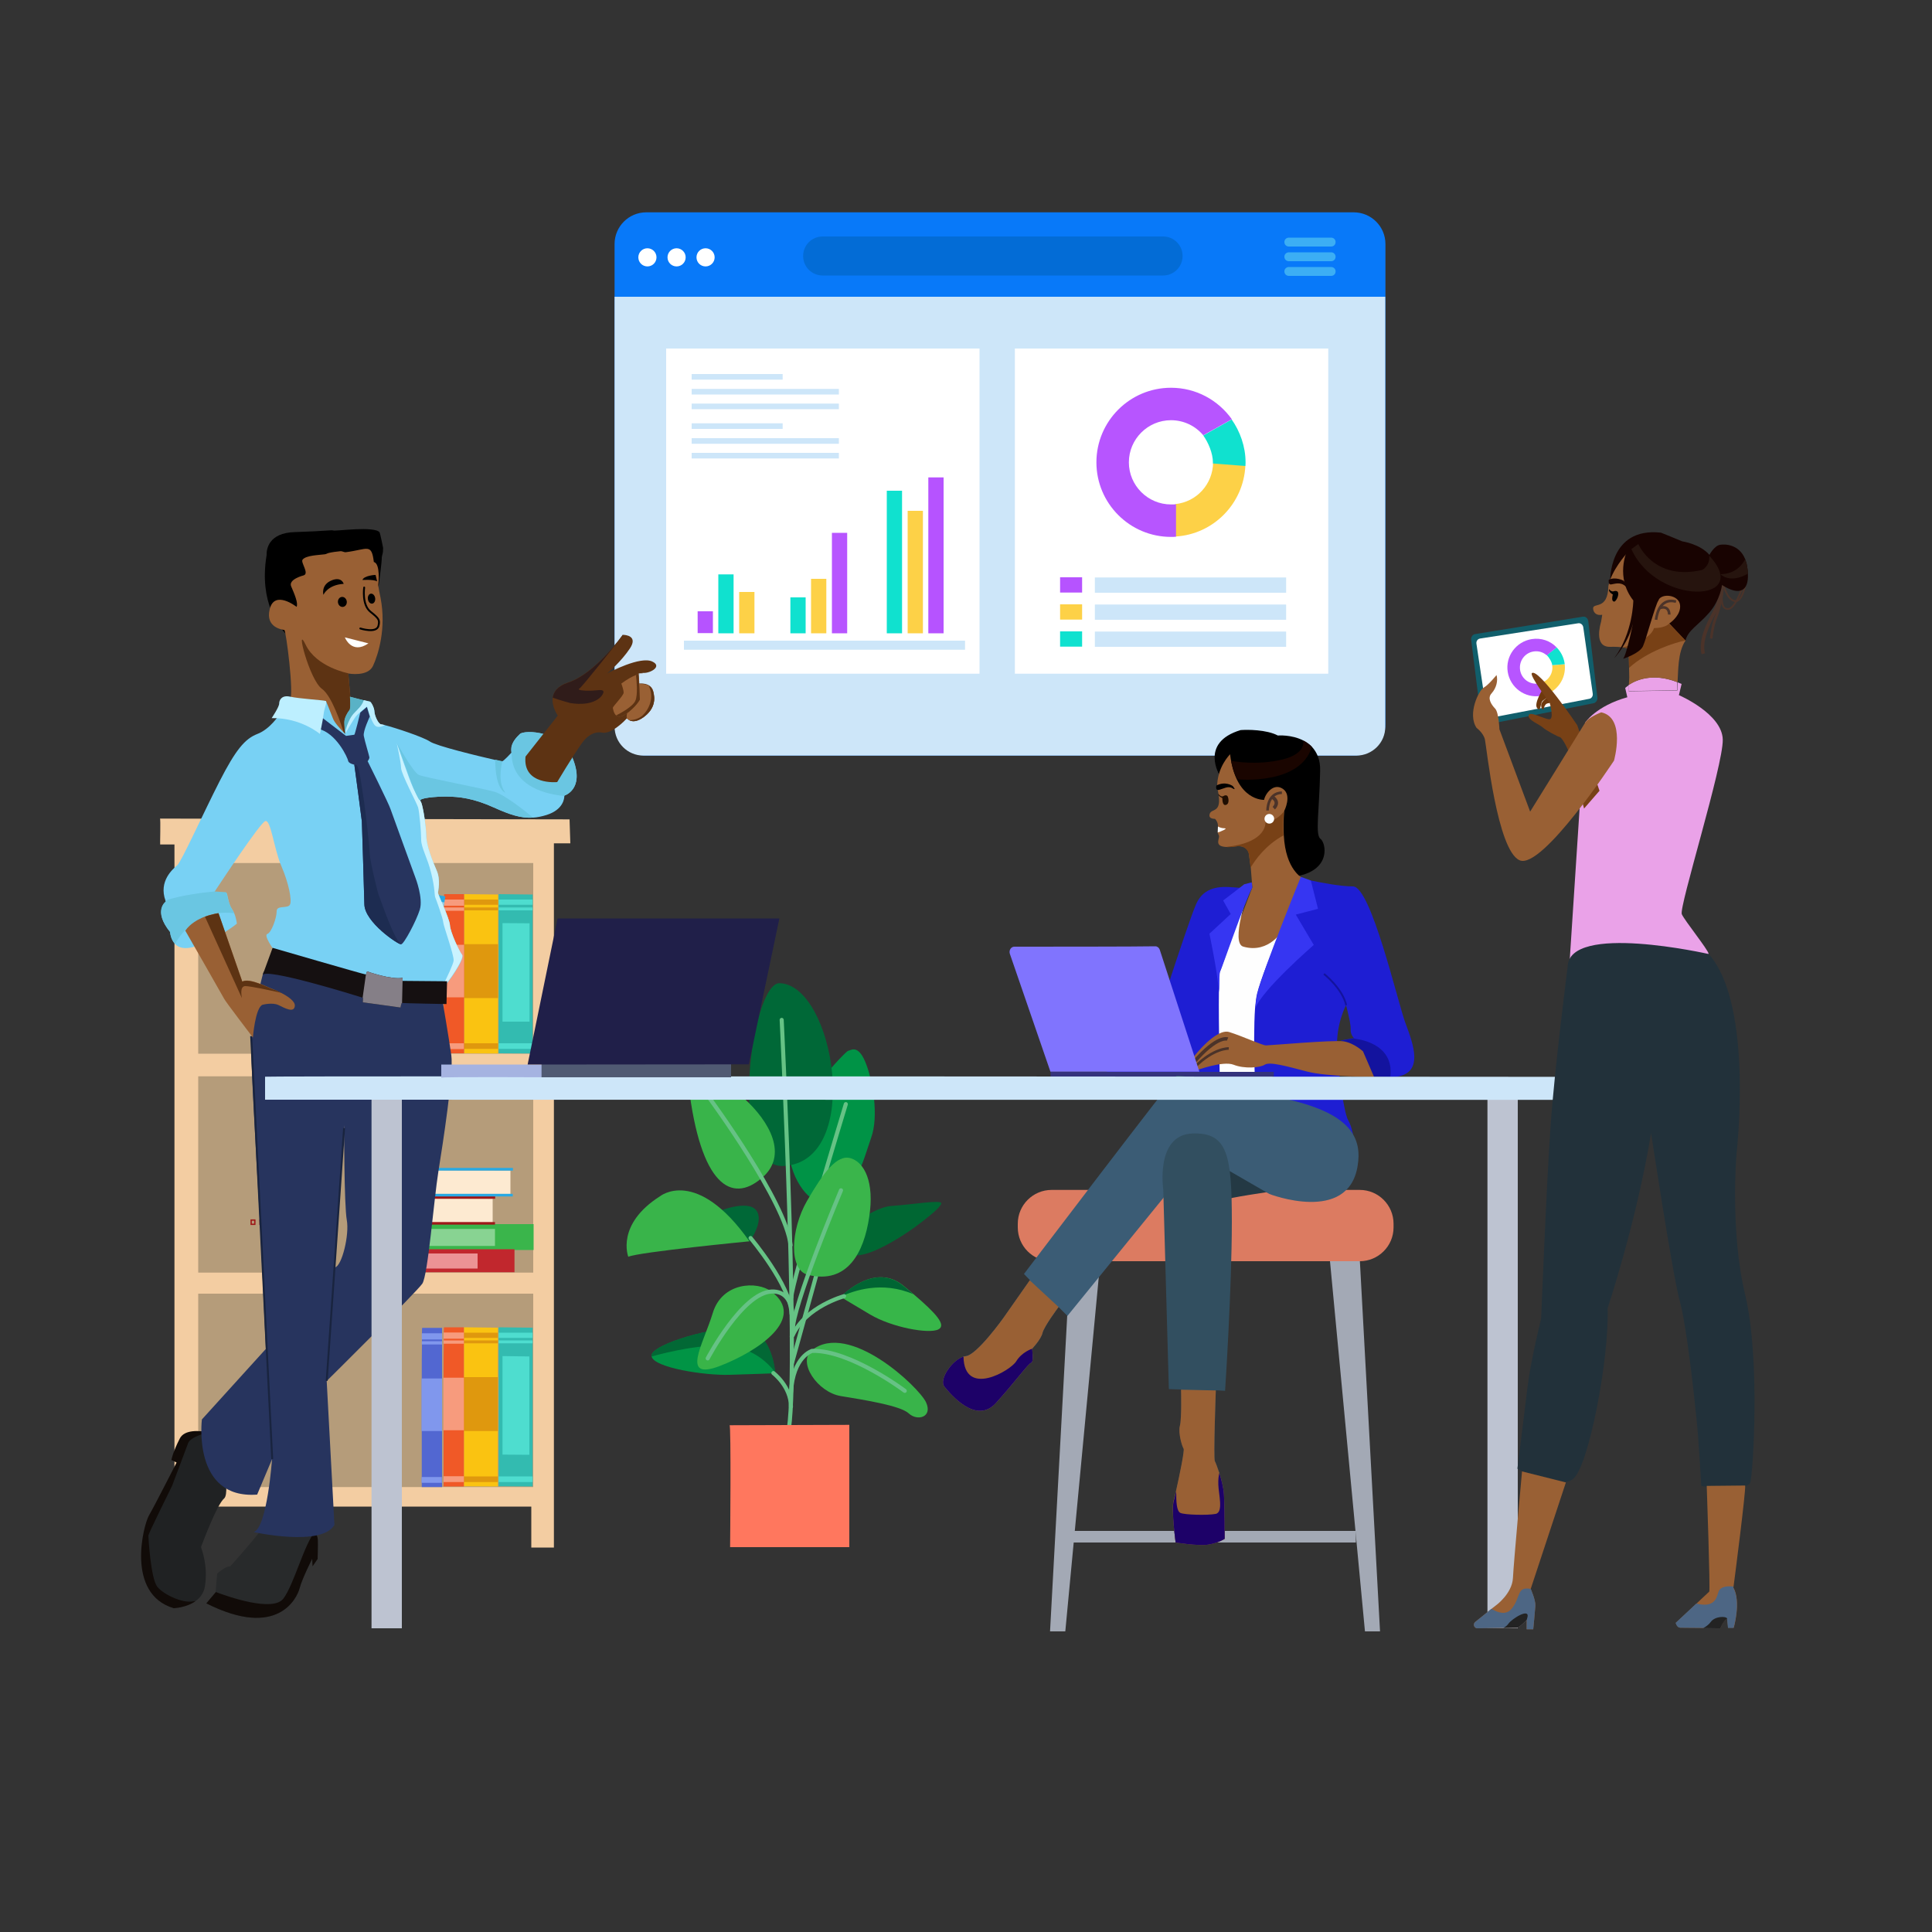 <?xml version="1.0" encoding="utf-8"?>
<!-- Generator: Adobe Illustrator 26.5.0, SVG Export Plug-In . SVG Version: 6.00 Build 0)  -->
<svg version="1.1" id="Layer_52" xmlns="http://www.w3.org/2000/svg" xmlns:xlink="http://www.w3.org/1999/xlink" x="0px" y="0px"
	 viewBox="0 0 1000 1000" style="enable-background:new 0 0 1000 1000;" xml:space="preserve">
<rect x="0" y="0" width="1000" height="1000" fill="#333333" stroke="none"/>
<style type="text/css">
	.st0{fill:#019445;}
	.st1{fill:#026835;}
	.st2{fill:#006733;}
	.st3{fill:#009346;}
	.st4{fill:none;stroke:#66C285;stroke-width:2.114;stroke-linecap:round;stroke-miterlimit:10;}
	.st5{fill:#006837;}
	.st6{fill:#39B44A;}
	.st7{fill:#3AB54B;}
	.st8{fill:#37B649;}
	.st9{fill:#006533;}
	.st10{fill:#39B448;}
	.st11{fill:#FF775E;}
	.st12{fill:#F3CDA2;}
	.st13{fill:#B59C7A;}
	.st14{fill:#33BBB0;}
	.st15{fill:#4EDDCF;}
	.st16{fill:#FAC311;}
	.st17{fill:#DF980E;}
	.st18{fill:#F05927;}
	.st19{fill:#F79B7D;}
	.st20{fill:#88D392;}
	.st21{fill:#C1272D;}
	.st22{fill:none;stroke:#9E1818;stroke-width:0.69;stroke-miterlimit:10;}
	.st23{fill:#EC9395;}
	.st24{fill:#FDEAD1;}
	.st25{fill:none;stroke:#9E1818;stroke-width:1.335;stroke-miterlimit:10;}
	.st26{fill:#29A9E3;}
	.st27{fill:#9BCDE1;}
	.st28{fill:none;stroke:#29A9E3;stroke-width:1.38;stroke-miterlimit:10;}
	.st29{fill:#5267D1;}
	.st30{fill:#8097ED;}
	.st31{fill:#0879F9;}
	.st32{fill:#CDE6F9;}
	.st33{fill:#FFFFFF;}
	.st34{fill:#B653FF;}
	.st35{fill:#FDD147;}
	.st36{fill:#10E1CF;}
	.st37{fill:#036CD6;}
	.st38{fill:#3CAEF4;}
	.st39{fill:#B755FF;}
	.st40{fill:#996034;}
	.st41{fill:#FEFEFE;}
	.st42{fill:#1E1ED3;}
	.st43{fill:#13139E;}
	.st44{fill:#3636F2;}
	.st45{fill:none;stroke:#13139E;stroke-width:0.954;stroke-miterlimit:10;}
	.st46{fill:none;stroke:#4B3329;stroke-width:1.803;stroke-miterlimit:10;}
	.st47{fill:none;stroke:#4B3329;stroke-width:1.352;stroke-miterlimit:10;}
	.st48{fill:#35337C;}
	.st49{fill:#8074FE;}
	.st50{fill:#A3A9B5;}
	.st51{fill:#DC7B61;}
	.st52{fill:#243944;}
	.st53{fill:#3B5C75;}
	.st54{fill:#1D0168;}
	.st55{fill:#324F60;}
	.st56{fill:#1A0500;}
	.st57{fill:#784116;}
	.st58{fill:#1F0D00;}
	.st59{fill:#110B08;}
	.st60{fill:#202223;}
	.st61{fill:#282A2B;}
	.st62{fill:none;stroke:#000000;stroke-width:0.968;stroke-linecap:round;stroke-miterlimit:10;}
	.st63{fill:#5D3313;}
	.st64{fill:#27345E;}
	.st65{fill:none;stroke:#19243F;stroke-miterlimit:10;}
	.st66{fill:#78D1F4;}
	.st67{fill:#59B2C6;}
	.st68{fill:#6AC6E2;}
	.st69{fill:#CAF3FF;}
	.st70{fill:#BDEFFF;}
	.st71{fill:#301C1A;}
	.st72{fill:#151011;}
	.st73{fill:#857F87;}
	.st74{fill:#1D2C51;}
	.st75{fill:#BDC3D1;}
	.st76{fill:#A5B3E1;}
	.st77{fill:#505A73;}
	.st78{fill:#201F49;}
	.st79{fill:#115E6B;}
	.st80{fill:#EAA2E8;}
	.st81{fill:#22313A;}
	.st82{fill:#4D6684;}
	.st83{fill:#232323;}
	.st84{fill:none;stroke:#4B3329;stroke-width:0.901;stroke-miterlimit:10;}
	.st85{fill:#180301;}
	.st86{fill:#26140E;}
	.st87{fill:#6F390D;}
</style>
<g>
	<g>
		<path class="st0" d="M401.3,710.8c0,0-9.9,0.4-23.6,0.8c-13.2,0.4-39-3.7-40.4-9.4c0-0.2-0.1-0.4-0.1-0.5
			c0.3-6,33.1-15.5,47.8-14.2c13.6,1.2,15.9,20.2,16.1,23C401.3,710.7,401.3,710.8,401.3,710.8z"/>
		<path class="st1" d="M401.3,710.4c-3.4-4.5-10.8-12.1-23.2-13.6c-13.5-1.6-32.5,3-40.8,5.3c0-0.2-0.1-0.4-0.1-0.5
			c0.3-6,33.1-15.5,47.8-14.2C398.8,688.7,401.1,707.6,401.3,710.4z"/>
		<path class="st2" d="M436.7,638.1c0,0,14.1-13.2,24.7-13.9s26.2-3.4,25.8-1.3s-7,7.3-13.4,12.1
			C467.4,639.6,432.3,663.9,436.7,638.1z"/>
		<path class="st3" d="M423.8,621.9c-6.6-0.8-17.7-16-15.1-33.2s29.2-44.8,30.3-44.8c1.1,0,4.9-3.8,8.9,5.8s7,28.3,3,39.2
			C447,599.8,441.7,624,423.8,621.9z"/>
		<line class="st4" x1="423.3" y1="657.2" x2="410" y2="705.3"/>
		<path class="st4" d="M437.8,571.5c0,0-28.2,92.7-28.2,100"/>
		<path class="st5" d="M371.6,627.1c0,0,15.1-6.3,19.7-0.8s-3.3,16.3-3.3,16.3l-18.1-6.2L371.6,627.1z"/>
		<path class="st5" d="M405.8,603.5c-30,1.9-16.9-95-2.3-94.6C431.8,509.6,447,600.9,405.8,603.5z"/>
		<path class="st6" d="M394.1,609.9c-15.3,13-31.5,4-37.7-48.2C353.7,538.7,422.7,586.4,394.1,609.9"/>
		<path class="st7" d="M418.3,659.9c-10.2-2.4-9.1-23.6-0.6-38.3s15.5-24.2,22.6-22.1s12.4,12.3,9.6,30.4
			C447.2,648.2,438.7,664.8,418.3,659.9z"/>
		<path class="st8" d="M485.7,688.1c-5,2.5-24.2-1.1-35.3-7.7c-11.2-6.6-15.2-9.1-15.2-9.1s0.1-0.1,0.2-0.2
			c1.9-1.9,17.8-17.4,32.2-5.6c1.9,1.5,3.6,3,5.3,4.4C484.5,679.8,490,685.9,485.7,688.1z"/>
		<path class="st9" d="M472.8,669.9c-16.2-7-30.9-1.9-37.5,1.2c1.9-1.9,17.8-17.4,32.2-5.6C469.4,667,471.1,668.5,472.8,669.9z"/>
		<path class="st6" d="M325.2,650.5c0,0-6.6-16.7,16.4-31.3c0,0,18.9-15.5,46.3,23.3C388,642.5,330.9,648,325.2,650.5z"/>
		<path class="st10" d="M399.3,668.5c-7.4-5.6-25.6-4.9-30.4,11.2c-4.9,16.1-16.9,35.1,3.5,27.4
			C392.7,699.3,417.6,682.3,399.3,668.5z"/>
		<path class="st6" d="M420.2,698.9c-7.6,6.1,2.9,21.7,15,23.7s30.8,4.9,35.2,9c4.4,4.1,12.5,2,8.9-5.8
			C475.6,717.9,439.4,683.6,420.2,698.9z"/>
		<path class="st4" d="M366.3,703.1c0,0,17.9-33.9,33-34.6c15.1-0.7,10.5,23.3,10.5,23.3"/>
		<path class="st4" d="M404.6,527.9c0,0,9.9,200.7,2.6,216.3"/>
		<path class="st4" d="M367.3,568.5c0,0,39.5,53.7,41.9,76"/>
		<path class="st4" d="M388.5,640.8c0,0,20.7,24.5,21.2,39.2"/>
		<path class="st4" d="M435.3,616.1c0,0-25.5,60.5-25,72.9"/>
		<path class="st4" d="M436.9,670.9c0,0-19.9,5.4-26.6,20.2"/>
		<path class="st4" d="M400.3,710.7c0,0,9.1,6.9,9.1,17.4"/>
		<path class="st4" d="M468.3,719.9c0,0-28.2-21.2-47.9-20.7c0,0-9.9,2.7-11,21.5"/>
		<path class="st11" d="M377.6,737.7l62-0.2v63.3h-61.7C377.9,800.7,378.5,736.7,377.6,737.7z"/>
	</g>
	<g>
		<path class="st12" d="M82.8,423.7l212,0.4l0.4,12.4h-8.5V801H275v-21.2H102.3v20.9h-12V437.1h-7.4
			C82.8,437.1,83.2,423.7,82.8,423.7z"/>
		<rect x="102.6" y="446.7" class="st13" width="173.4" height="98.7"/>
		<rect x="102.6" y="557.1" class="st13" width="173.4" height="101.6"/>
		<rect x="102.6" y="669.6" class="st13" width="173.4" height="100.1"/>
		<polygon class="st14" points="275.7,463 275.7,545.3 258.1,545.2 258.1,462.8 		"/>
		<rect x="258.1" y="465.6" class="st15" width="17.6" height="2.7"/>
		<rect x="258.1" y="469.7" class="st15" width="17.6" height="1.5"/>
		<rect x="258.1" y="540" class="st15" width="17.6" height="2.9"/>
		<polygon class="st15" points="274.1,477.9 274.1,528.8 260.1,528.8 260.1,477.8 		"/>
		<polygon class="st16" points="257.8,463 257.8,545.3 240.2,545.2 240.2,462.8 		"/>
		<rect x="240.2" y="465.6" class="st17" width="17.6" height="2.7"/>
		<rect x="240.2" y="469.7" class="st17" width="17.6" height="1.5"/>
		<rect x="240.2" y="488.7" class="st17" width="17.6" height="27.9"/>
		<rect x="240.2" y="540" class="st17" width="17.6" height="2.9"/>
		<path class="st18" d="M240.2,462.8v82.4h-10.5c0,0,0-0.8,0-2.2v-3c0-5.3,0-14.1,0-23.8c0-8.9,0-18.5,0-27.2c0-6.8,0-13,0.1-17.6
			c0-0.6,0-1.2,0-1.7c0-0.3,0-0.6,0-0.9c0-1.2,0-2.3,0-3.2c0-1.8,0.1-2.8,0.1-2.8H240.2z"/>
		<path class="st19" d="M240.2,465.6v3.2h-10.5c0-1.2,0-2.3,0-3.2H240.2z"/>
		<path class="st19" d="M240.2,469.7v1.7h-10.5c0-0.6,0-1.2,0-1.7H240.2z"/>
		<path class="st19" d="M240.2,489v27.2h-10.6c0-8.9,0-18.5,0-27.2H240.2z"/>
		<rect x="229.6" y="540" class="st19" width="10.5" height="3"/>
		<rect x="198.9" y="633.6" class="st7" width="77.3" height="13.4"/>
		<rect x="211" y="633.6" class="st20" width="1.9" height="13.4"/>
		<rect x="215.6" y="633.6" class="st20" width="1.9" height="13.4"/>
		<rect x="221" y="636.1" class="st20" width="35.2" height="8.8"/>
		<rect x="192.3" y="646.6" class="st21" width="74" height="11.9"/>
		<rect x="130" y="631.5" class="st22" width="1.9" height="2.2"/>
		<rect x="203.9" y="646.6" class="st23" width="1.9" height="11.9"/>
		<rect x="134.6" y="631.6" class="st22" width="1.9" height="2.1"/>
		<rect x="208.4" y="646.6" class="st23" width="1.9" height="11.9"/>
		<rect x="213.5" y="648.8" class="st23" width="33.7" height="7.8"/>
		<path class="st24" d="M255,620.5v12.4h-57.9c-3.3,0-5.9-2.8-5.9-6.3l0,0c0-3.5,2.6-6.3,5.9-6.3C213,620.4,255.4,620.5,255,620.5z"
			/>
		<path class="st25" d="M256.3,619.8h-59c-3.5,0-6.3,3-6.3,6.7l0,0c0,3.7,2.8,6.7,6.3,6.7h58.9"/>
		<path class="st24" d="M264.2,605.9v12.4h-61.8c-3.5,0-6.3-2.8-6.3-6.3l0,0c0-3.5,2.8-6.3,6.3-6.3
			C219.4,605.8,264.6,605.9,264.2,605.9z"/>
		<path class="st26" d="M230.5,464l-0.5,3.1l-0.5,2.8l-3.4,19.4l-4.8,27.5l-4.1,23.3l-0.5,2.8l-0.4,2.3h-5.5l-9.4-1.8l0.5-3l0.5-2.9
			l3.8-23l4.7-27.8l3.3-19.7l0.5-2.9l0.5-3.2C215.2,460.8,230.5,464,230.5,464z"/>
		<polygon class="st27" points="230,467.1 229.5,469.9 214.1,467 214.6,464.1 		"/>
		<polygon class="st27" points="226.1,489.2 221.2,516.7 221.2,516.8 206.2,514.5 210.8,486.7 		"/>
		<polygon class="st27" points="217.1,540.1 216.6,542.9 201.8,540.4 202.3,537.4 		"/>
		<path class="st28" d="M265.5,605.2h-63c-3.7,0-6.7,3-6.7,6.7l0,0c0,3.7,3,6.7,6.7,6.7h62.9"/>
		<polygon class="st14" points="275.7,687.2 275.7,769.4 258.1,769.3 258.1,687 		"/>
		<rect x="258.1" y="689.8" class="st15" width="17.6" height="2.7"/>
		<rect x="258.1" y="693.8" class="st15" width="17.6" height="1.5"/>
		<rect x="258.1" y="764.2" class="st15" width="17.6" height="2.9"/>
		<polygon class="st15" points="274,702.1 274,753 260.1,752.9 260.1,701.9 		"/>
		<polygon class="st16" points="257.7,687.2 257.7,769.4 240.1,769.3 240.1,687 		"/>
		<rect x="240.1" y="689.8" class="st17" width="17.6" height="2.7"/>
		<rect x="240.1" y="693.8" class="st17" width="17.6" height="1.5"/>
		<rect x="240.1" y="712.8" class="st17" width="17.6" height="27.9"/>
		<rect x="240.1" y="764.2" class="st17" width="17.6" height="2.9"/>
		<path class="st18" d="M240.1,687v82.4h-10.5c0,0,0-0.8,0-2.2v-3c0-5.3,0-14.1,0-23.8c0-8.9,0-18.5,0-27.2c0-6.8,0-13,0.1-17.6
			c0-0.6,0-1.2,0-1.7c0-0.3,0-0.6,0-0.9c0-1.2,0-2.3,0-3.2c0-1.8,0.1-2.8,0.1-2.8H240.1z"/>
		<path class="st19" d="M240.1,689.7v3.2h-10.5c0-1.2,0-2.3,0-3.2H240.1z"/>
		<path class="st19" d="M240.1,693.8v1.7h-10.5c0-0.6,0-1.2,0-1.7H240.1z"/>
		<path class="st19" d="M240.1,713.1v27.2h-10.6c0-8.9,0-18.5,0-27.2H240.1z"/>
		<rect x="229.6" y="764.1" class="st19" width="10.5" height="3"/>
		<path class="st29" d="M228.8,687.3v82.4h-10.5c0,0,0-0.8,0-2.2v-3c0-5.3,0-14.1,0-23.8c0-8.9,0-18.5,0-27.2c0-6.8,0-13,0.1-17.6
			c0-0.6,0-1.2,0-1.7c0-0.3,0-0.6,0-0.9c0-1.2,0-2.3,0-3.2c0-1.8,0.1-2.8,0.1-2.8H228.8z"/>
		<path class="st30" d="M228.8,690.1v3.2h-10.5c0-1.2,0-2.3,0-3.2H228.8z"/>
		<path class="st30" d="M228.8,694.2v1.7h-10.5c0-0.6,0-1.2,0-1.7H228.8z"/>
		<path class="st30" d="M228.8,713.5v27.2h-10.6c0-8.9,0-18.5,0-27.2H228.8z"/>
		<rect x="218.2" y="764.5" class="st30" width="10.5" height="3"/>
	</g>
	<g>
		<path class="st31" d="M700.7,391.1H334.5c-9,0-16.4-7.3-16.4-16.4V126.3c0-9,7.3-16.4,16.4-16.4h366.2c9,0,16.4,7.3,16.4,16.4
			v248.5C717.1,383.8,709.7,391.1,700.7,391.1z"/>
		<path class="st32" d="M702,391.1H333.1c-8.3,0-15-6.7-15-15V153.6H717v222.5C717.1,384.4,710.3,391.1,702,391.1z"/>
		<rect x="344.8" y="180.4" class="st33" width="162.2" height="168.3"/>
		<rect x="525.3" y="180.4" class="st33" width="162.2" height="168.3"/>
		<rect x="548.7" y="298.8" class="st34" width="11.4" height="7.9"/>
		<rect x="566.7" y="298.9" class="st32" width="99" height="7.9"/>
		<rect x="548.7" y="312.8" class="st35" width="11.4" height="7.9"/>
		<rect x="566.7" y="312.9" class="st32" width="99" height="7.9"/>
		<rect x="548.7" y="326.8" class="st36" width="11.4" height="7.9"/>
		<rect x="566.7" y="326.9" class="st32" width="99" height="7.9"/>
		<path class="st37" d="M602,142.6H425.8c-5.6,0-10.1-4.5-10.1-10.1l0,0c0-5.6,4.5-10.1,10.1-10.1H602c5.6,0,10.1,4.5,10.1,10.1l0,0
			C612.1,138.1,607.6,142.6,602,142.6z"/>
		<circle class="st33" cx="335.1" cy="133.2" r="4.7"/>
		<circle class="st33" cx="350.2" cy="133.2" r="4.7"/>
		<circle class="st33" cx="365.2" cy="133.2" r="4.7"/>
		<path class="st38" d="M689,127.6h-21.9c-1.3,0-2.3-1-2.3-2.3l0,0c0-1.3,1-2.3,2.3-2.3H689c1.3,0,2.3,1,2.3,2.3l0,0
			C691.3,126.6,690.3,127.6,689,127.6z"/>
		<path class="st38" d="M689,135.2h-21.9c-1.3,0-2.3-1-2.3-2.3l0,0c0-1.3,1-2.3,2.3-2.3H689c1.3,0,2.3,1,2.3,2.3l0,0
			C691.3,134.2,690.3,135.2,689,135.2z"/>
		<path class="st38" d="M689,142.8h-21.9c-1.3,0-2.3-1-2.3-2.3l0,0c0-1.3,1-2.3,2.3-2.3H689c1.3,0,2.3,1,2.3,2.3l0,0
			C691.3,141.8,690.3,142.8,689,142.8z"/>
		<rect x="354" y="331.6" class="st32" width="145.5" height="4.7"/>
		<rect x="480.5" y="247.1" class="st34" width="7.9" height="80.7"/>
		<rect x="469.8" y="264.4" class="st35" width="7.9" height="63.4"/>
		<rect x="459" y="254" class="st36" width="7.9" height="73.8"/>
		<rect x="430.6" y="275.8" class="st39" width="7.9" height="52"/>
		<rect x="419.8" y="299.6" class="st35" width="7.9" height="28.2"/>
		<rect x="409.1" y="309.2" class="st36" width="7.9" height="18.6"/>
		<rect x="382.6" y="306.4" class="st35" width="7.9" height="21.4"/>
		<rect x="371.8" y="297.3" class="st36" width="7.9" height="30.5"/>
		<rect x="361.1" y="316.4" class="st34" width="7.9" height="11.3"/>
		<rect x="358" y="193.6" class="st32" width="47.1" height="2.9"/>
		<rect x="358" y="201.3" class="st32" width="76.2" height="2.9"/>
		<rect x="358" y="208.9" class="st32" width="76.2" height="2.9"/>
		<rect x="358" y="219.1" class="st32" width="47.1" height="2.9"/>
		<rect x="358" y="226.8" class="st32" width="76.2" height="2.9"/>
		<rect x="358" y="234.4" class="st32" width="76.2" height="2.9"/>
		<path class="st35" d="M644.6,241c-0.9,19.7-16.6,35.6-36.2,36.7v-16.8c10.9-1.1,19.3-10.2,19.5-21.4L644.6,241z"/>
		<path class="st36" d="M644.7,239.3c0,0.6,0,1.3-0.1,1.9l-16.8-1.3c0-0.2,0-0.4,0-0.5c0-4.8-2.4-10.4-5-14l14.7-8.3
			C641.8,223.2,644.7,231.1,644.7,239.3z"/>
		<path class="st39" d="M606.1,200.7c-21.3,0-38.6,17.3-38.6,38.6s17.3,38.6,38.6,38.6c0.9,0,1.7,0,2.6-0.1V261
			c-0.8,0.1-1.7,0.1-2.6,0.1c-12,0-21.8-9.8-21.8-21.8s9.8-21.8,21.8-21.8c6.7,0,12.7,3,16.7,7.8l14.8-8.3
			C630.5,207.1,619.1,200.7,606.1,200.7z"/>
	</g>
	<g>
		<path d="M672,453.4l-40.6-51.9c0,0-10.8-17.1,10.7-23.6c3.3-0.3,13.5-0.3,19.3,2.8c0,0,7.1-0.6,13.2,2.6c1.6,0.8,3.1,1.9,4.4,3.2
			c2.6,2.8,4.5,6.8,4.3,12.7c-0.4,20.3-2.7,33,0.2,35C686.3,436.3,689.1,449.8,672,453.4z"/>
		<path class="st40" d="M674.2,454.5l-22.3,56.1l-20.6-6.9l16.9-44.4l-0.8-10.2l-1-7.3c0,0-0.4-4.6-6.9-3.7c-1.6,0.2-3,0.3-4.1,0.3
			c-7,0-4.4-3.8-4.4-5.5c0-0.7-0.7-1.3-0.7-2c0-1.2,0.1-2.3,0.1-3.1c0-0.3,0-0.5,0-0.7c0-1-0.7-2.6-1.6-3.3c2.3-0.2-4,1-2.6-2.7
			c1.2-3,7.1,0.3,3.8-13.5c-0.2-10.5,6.7-17.2,6.7-17.2c2.9,24.4,17.6,23.6,17.6,23.6c0.5-3,4.8-9,9.7-5.7s0.7,11.5,0.7,11.5
			c-0.4,4.8-0.4,9-0.2,12.5C665.4,450.4,674.2,454.5,674.2,454.5z"/>
		<path class="st41" d="M664.1,481.2c0,0-7,12.6-20.5,8.8c-6.9-1.7,2.5-28.6,2.5-28.6l-15.3,4.8l-15,49.3L630,574l28.2,1
			L664.1,481.2z"/>
		<path class="st42" d="M650,570.8l50.9,19.7c0,0-0.9-7.1-3.1-10.7c-2.1-3.6-4.9-23.3-5.7-36.4c-0.8-13.1,4.6-23.1,4.6-23.1
			s2.6,9.5,2.4,12.4c-0.2,2.9,1.7,4.6,1.7,4.6h-0.1l-6.8,1.3c9.8,1.7,16.2,18.5,16.2,18.5l9.4,0.3l2.1,0.1
			c15.9-1.5,10-16.8,5.8-28.1c-4.1-11.2-17.8-70.6-27.1-70.6c-6.4,0-16.3-1.9-22-3.1c-2.6-0.6-4.3-1-4.3-1s-20.2,46.8-23.3,59.5
			c-0.5,2-0.8,4.6-1.1,7.8C648.4,539.5,650,570.8,650,570.8z"/>
		<path class="st42" d="M631.4,561.1c0,0-0.7-31.8-0.5-47.5c0.1-6,0.2-10.2,0.5-10.6c0.8-1.4,12.8-38.1,16.2-44.1
			c0.1-0.2,0.2-0.3,0.3-0.4c-0.1,0.1-0.3,0.2-0.5,0.3c-0.9,0.4-2.5,0.8-5.7,0.7c-0.1,0-0.1,0-0.2,0c-6-0.3-17.5-2.7-22.4,8.5
			s-26.5,79.1-26.5,79.1l-26.8,10.2L631.4,561.1z"/>
		<path class="st43" d="M694,538.7c9.8,1.7,16.2,18.5,16.2,18.5l9.4,0.3c2.4-18.1-18.1-19.8-18.1-19.8l-0.8-0.3L694,538.7z"/>
		<path class="st44" d="M649.7,522.1c3-9.3,30.3-33,30.3-33l-9.3-15.7l11.5-3l-3.7-14.6c-2.3-1-5.2-1.9-5.2-1.9
			s-19.4,47.6-22.5,60.4C650.3,516.3,650,519,649.7,522.1z"/>
		<path class="st44" d="M626,483.3c0,0,4,18.8,5,30.3c0.1-6,0.2-10.2,0.5-10.6c0.8-1.4,13.2-37.4,16.6-43.4l0.1-0.3l-0.3-2.6l-3.9,1
			l-2.3,1.8l-8.6,6.6l3.9,7L626,483.3z"/>
		<path class="st45" d="M696.8,520.3c-1.9-8.6-11.5-16.2-11.5-16.2"/>
		<path class="st40" d="M617.8,547.1c0,0,11.5-15.1,18.5-12.9c7,2.2,17.1,6.9,19,6.9s34.7-2.9,40.1-2.1c5.4,0.8,10.1,5.2,10.1,5.2
			l5.7,13.2c0,0-24.1,0-34.8-2.8s-19.3-5.2-21.8-3.5c-2.5,1.6-10.6,2.2-16.1,0c-5.6-2.2-19.5,3-19.5,3L617.8,547.1z"/>
		<path class="st46" d="M635.4,537.8c0,0-5.3-2.2-17.6,12.2"/>
		<path class="st47" d="M636,542.7c0,0-7.7-0.4-17.6,9.6"/>
		<rect x="543.8" y="554.8" class="st48" width="115.5" height="2.8"/>
		<path class="st49" d="M600.3,491.6l20.5,63.1h-77.1l-21-61c-0.6-1.8,0.6-3.7,2.3-3.7c13.8,0,63.1,0,73-0.2
			C599,489.8,599.9,490.5,600.3,491.6z"/>
		<polygon class="st50" points="703.7,649.6 714.3,844.4 706.5,844.4 688.1,649.6 		"/>
		<polygon class="st50" points="554.1,649.6 543.5,844.4 551.4,844.4 569.8,649.6 		"/>
		<rect x="553.9" y="792.4" class="st50" width="147.9" height="6"/>
		<path class="st51" d="M544.3,652.8h159.5c9.6,0,17.5-7.8,17.5-17.5v-1.9c0-9.6-7.8-17.5-17.5-17.5H544.3
			c-9.6,0-17.5,7.8-17.5,17.5v1.9C526.8,645,534.6,652.8,544.3,652.8z"/>
		<path class="st52" d="M658.8,616.6c0,0-24.2,3.5-24.9,4.5c-0.7,0.9-5.1-21.5-5.1-21.5L658.8,616.6z"/>
		<path class="st53" d="M488.8,717.7c3.2,3.9,16.4,19.9,26.7,8.5c10.3-11.4,16.7-20.4,18.2-20.8c1.5-0.3,0.5-7.3,0.5-7.3
			s4.6-4.8,5.4-8.2c0.8-3.4,8.3-13.4,8.3-13.4l4.6,4.6l0,0l68.3-84L657,618c0,0,40.8,15.8,45.7-14.5c2.3-13.9-3.1-26-32.3-33.5
			c-29.3-7.5-59.6-14.1-61.5-13.1c-1.8,1-78.9,102.5-78.9,102.5l3.1,3.2L519.5,682c0,0-13.8,19.4-19.6,19.9
			C493.8,702.6,485.6,713.8,488.8,717.7z"/>
		<path class="st40" d="M488.8,717.7c3.2,3.9,16.4,19.9,26.7,8.5c10.3-11.4,16.7-20.4,18.2-20.8c1.5-0.3,0.5-7.3,0.5-7.3
			s4.6-4.8,5.4-8.2c0.8-3.4,8.3-13.4,8.3-13.4L533,662.7l-13.6,19.4c0,0-13.8,19.4-19.6,19.9c-0.3,0-0.7,0.1-1,0.2
			C493,703.8,485.8,714,488.8,717.7z"/>
		<path class="st54" d="M488.8,717.7c3.2,3.9,16.4,19.9,26.7,8.5c10.3-11.4,16.7-20.4,18.2-20.8c1.5-0.3,0.5-7.3,0.5-7.3
			s-5.3,1.7-8.2,6.5s-26.9,19-27.3-2.4C493,703.8,485.8,714,488.8,717.7z"/>
		<path class="st55" d="M602.1,615.7L605,719l6.4,0.2c0,0,0.4,14.9-0.6,18.7c-1,3.9,1.2,10.8,1.9,11.8c0.8,1.1-3.9,22.4-5.2,27.1
			s1,21.5,1,21.5s11.4,1.9,16.9,1.1c5.4-0.9,8.5-3,8.5-3s0-16.6-0.4-23c-0.4-6.5-3.9-15.7-4.7-17.2s0.5-36.6,0.5-36.6l4.8,0.3
			c0,0,3.5-52.8,3.5-87.6s-2.3-46.3-20.5-45.6C597.9,587.5,602.1,615.7,602.1,615.7z"/>
		<path class="st40" d="M608.5,798.4c0,0,11.4,1.9,16.9,1.1c5.4-0.9,8.5-3,8.5-3s0-16.6-0.4-23c-0.2-3.4-1.3-7.7-2.4-11.1
			c-1-3-1.9-5.4-2.3-6.1c-0.8-1.5,0.5-36.6,0.5-36.6l-18-0.4c0,0,0.4,14.9-0.6,18.7c-1,3.9,1.2,10.8,1.9,11.8
			c0.6,0.8-2.1,13.9-3.9,21.9c-0.5,2.3-1,4.2-1.3,5.2C606.2,781.6,608.5,798.4,608.5,798.4z"/>
		<path class="st54" d="M608.5,798.4c0,0,11.4,1.9,16.9,1.1c5.4-0.9,8.5-3,8.5-3s0-16.6-0.4-23c-0.2-3.4-1.3-7.7-2.4-11.1
			c-0.3,1.4-0.6,3.4-0.5,5.9c0.1,5,2.8,14.5-1.4,15.3s-15.9,0.5-18.2-0.5c-2.1-1-2.2-6-2.2-11.3c-0.5,2.3-1,4.2-1.3,5.2
			C606.2,781.6,608.5,798.4,608.5,798.4z"/>
		<path class="st56" d="M679,386.5c-5.8,20-38.2,16.9-38.2,16.9c-2.2-1.9-3.6-9.6-3.6-9.6s13.1,2.7,27-0.8
			c9.7-2.5,10.7-7.1,10.4-9.7C676.2,384.1,677.7,385.2,679,386.5z"/>
		<path class="st57" d="M664.3,432.4c-9.5,5.2-14.8,13-17,16.7l-0.8-6.5c-0.3-2.9-3-5-5.9-4.6l-1.2,0.2c-1.6,0.2-3,0.3-4.1,0.3
			l-0.2-0.2c21.1-2.3,19.9-12.8,19.9-12.8c6.3-0.6,9.5-5.5,9.5-5.5C664.1,424.7,664.1,428.9,664.3,432.4z"/>
		<circle class="st41" cx="657" cy="423.8" r="2.5"/>
		<path d="M629.6,406.6c0,0-0.8,2.8,1.5,2.2s4.6-2.2,6.8-0.8s0.5-0.8,0.2-1.1S634.1,404.2,629.6,406.6z"/>
		<path class="st58" d="M630.5,410.8c0,0,1.5,2,2.6,1.3s1.8-0.5,2.2-0.1s1.4,3.9-0.7,4.6s-1.9-3.5-1.9-3.5S630.4,412.1,630.5,410.8z
			"/>
		<path class="st47" d="M656.1,419.5c0,0-0.2-9,7.4-9.2"/>
		<path class="st46" d="M659.3,418.3c0,0,3.5-3.1-0.9-5.8"/>
		<path class="st41" d="M630.3,430.9c0-1.2,0.1-2.3,0.1-3.1c0.9,0.5,2.1,0.9,3.3,0.9C636,428.7,631.9,430.4,630.3,430.9z"/>
	</g>
	<g>
		<path class="st59" d="M101.4,828.6c-4.8,3.6-11.5,3.8-11.5,3.8c-24.9-7.4-15.7-43-12.8-48c2.9-5,14.3-27.4,14.3-27.4l-2.7-1.3
			c0,0,0.7-4,4.4-11.2c2.4-4.6,9.9-4.1,14.9-3.2c-3.8,1.4-10,4.6-11.4,10.3c-2,8.4-18.5,41.2-18.4,44.6
			C78.2,799.5,76.9,829.4,101.4,828.6z"/>
		<path class="st60" d="M112.6,742.4c0,0-2-0.6-4.7-1.1c0,0-9.3,2.3-10.5,5.6S89.1,769,89.1,769s-12.3,24.8-12.3,25.8
			s1.2,22.1,4.6,26.5c3.2,4.1,14.7,9.6,20,7.1v0.2c2.3-1.7,4.2-4.2,4.7-7.8c1.6-10.3-1.6-18.6-2-19.8v-0.4c0.9-2.4,8.2-21.9,11.9-25
			C119.9,772.2,112.6,742.4,112.6,742.4z"/>
		<path class="st61" d="M164.5,796.8c0.1,3.3-0.1,10.1-0.1,10.1l-2.6,3.8l-0.2-3.9c0,0-5.2,10.2-6.5,15.2s-11.2,26.6-48.3,7.9
			l4.8-5.7V824l0.8-9.5c0,0,4.1-3.8,6.8-3.8c0,0,10.1-11.1,16.6-19.6l24.8-1.4c0,0,1.4,1.4,2.5,3.3
			C163.8,794.1,164.4,795.5,164.5,796.8z"/>
		<path class="st59" d="M164.5,796.8c0.1,3.3-0.1,10.1-0.1,10.1l-2.6,3.8l-0.2-3.9c0,0-5.2,10.2-6.5,15.2s-11.2,26.6-48.3,7.9
			l4.8-5.7V824c6.4,2.4,29.7,10.6,35.1,3.4c5.5-7.4,10.9-28.5,16.3-34.5C163.8,794.1,164.4,795.5,164.5,796.8z"/>
		<path d="M149.5,329.7c-5.5-5.2-15.3-18.2-11.6-41.8c0.1-0.3,0.1-0.7,0.1-1c0-2.1,0.6-11.2,14.8-11.5c16.2-0.5,18.7-1.2,19.8-0.8
			c1.2,0.4,21.5-2.5,23.9,1c0.2,0.2,1.8,7.8,1.8,8l-0.1,2.2c0,0.1-0.7,2.8-0.6,2.9c0,0.8,0,2.2-1.5,13.7c-0.2,1.6-1.2,3.1-2.5,4
			l-37.1,23.8C154.2,331.7,151.4,331.5,149.5,329.7z"/>
		<path class="st40" d="M193.1,344.6c-2.7,5.9-12.8,4-12.8,4L183,381v0.3c0,0-0.1,0-0.3,0c-0.6,0-2.2-0.1-4.2-0.4
			c-5.8-0.7-15.7-2.5-20.2-7.2c-6.7-6.9-8.2-11.1-8.2-11.1c2.2-3.5-2.1-36.2-2.9-36.5c-0.8-0.2-10-1.1-7.6-10.8
			c2.5-10.2,13.9-1.2,13.9-1.2c1-1.8-1.2-6.9-2.8-10.6c-1.6-3.7,6.5-5.7,6.5-5.7c3-1-1.7-6.7-0.6-8.1c1.7-2.3,8.6-2.4,11.5-2.8
			c0.8-0.1,1.5-0.6,2.1-0.7c1.7-0.4,3.8-0.7,6-0.9c1-0.1,2,0.7,2.9,0.5c11.1-1.4,13.2-4.9,14.4,5.1c3.5,0.8,2.4,11.4,2.3,11.6
			c-0.2,0.6,1.2,7.1,1.2,7.1C200,325.3,195.8,338.7,193.1,344.6z"/>
		<path class="st62" d="M188.5,304.1c0,0-1.3,8.9,3.2,12.5s4.9,4.3,4.2,7.3c-1,4.1-9.4,1.4-9.4,1.4"/>
		<g>
			<path class="st33" d="M178.5,329.9c0,0,3.5,9.1,12.2,3.1"/>
		</g>
		<path d="M171.9,300.3c-6,2.3-4.5,7.6-4.5,7.6s2.1-5.2,10.5-5.7C177.9,302.2,176.9,298.4,171.9,300.3z"/>
		<path d="M187.6,300.2c0,0,5.6-0.4,7.6,0.7l-0.8-3.3C194.4,297.5,188.3,297.9,187.6,300.2z"/>
		<ellipse transform="matrix(0.99 -0.138 0.138 0.99 -41.419 27.549)" cx="177.4" cy="311.6" rx="2.3" ry="2.6"/>
		<ellipse transform="matrix(0.99 -0.138 0.138 0.99 -41.039 29.622)" cx="192.5" cy="309.9" rx="1.9" ry="2.6"/>
		<path class="st63" d="M183,381l-0.3,0.3l-3.1,3.3c0,0-0.4-1.5-1.1-3.7c-2.1-6.8-6.9-20.8-11.8-24.3c-6.6-4.6-14.1-34.5-8.5-22.9
			c5.6,11.7,22.1,14.8,22.1,14.8L183,381z"/>
		<path class="st64" d="M233.6,546.2c-1.3-9.2-4.5-27.9-4.5-27.9l-92.4-15.5c0,0-0.2,0.2-0.4,0.6c-1.1,4-6.9,25.3-6.1,46.7
			c0.9,24.2,4.6,86.6,4.6,86.6l2.8,61.5l-33.1,36.5c0,0-5.2,41.4,28.6,38.9l7.7-18.3c0,0-2.5,35.4-9.5,37.7c0,0,35.2,7.8,41.8-3.7
			l-4-74.5c0,0,46.6-46.1,49.5-50.4c2.9-4.3,6-43.7,8.3-58S234.9,555.4,233.6,546.2z M173.4,656l4.7-73.6c0,0,0,41.6,1.4,49.1
			C180.9,639.1,177,655.2,173.4,656z"/>
		<line class="st65" x1="169.1" y1="714.7" x2="178.1" y2="583.9"/>
		<line class="st65" x1="140.9" y1="755.2" x2="130" y2="536.3"/>
		<path class="st66" d="M292.1,411.8c0,0,0,0.1,0,0.2c0,1.1-0.4,7-9.1,9.8c-2.6,0.8-4.9,1.3-7.2,1.4c-6.3,0.4-12.1-1.6-20.1-5.2
			c-10.8-4.9-18.1-5.6-24.2-5.7c-6.1-0.1-15,0.8-13.9,2.2c0.1,0.2,0.3,0.6,0.5,1.1c1.1,3.2,2.4,12.2,2.5,16.7
			c0,5.2,3.2,13.3,5.4,18.3s0.7,10.7,0.7,11.6s6,13.2,6.2,16.8c0.2,3.6,4.8,13.4,6.3,15.4s-8,15.5-9.1,15.8c-0.1,0-0.3,0-0.7,0
			c-4.9-0.1-33.4-2.2-37.2-3.1c-3.6-0.9-38.3-10.2-46.1-12.3c-1-0.3-1.6-0.4-1.6-0.4l-2.7-2.7c0,0-5.6-7.6-3.4-8.3
			c2.1-0.7,4.8-8.3,4.8-11.7c-0.1-3.4,5.8-1.2,6.9-3.5c1.1-2.3-0.7-11.2-4.5-20s-5.4-24.2-8.3-23.2c-2.7,0.9-22.9,31.5-26,36.2
			c-0.3,0.4-0.4,0.6-0.4,0.6s0.2,0,0.4,0l0,0c1.3,0.1,5.2,0.4,5.8,0.4c0.8,0,0.8,5.2,3,8.4c0.5,0.7,0.9,1.5,1.2,2.3
			c1.1,2.7,1.3,5.2,1.3,5.2s-9.5,7.8-21.7,11.8c-5.3,1.7-8.4,0.6-10.2-1.2c-2.4-2.4-2.6-6.2-2.6-6.2c-9-11.1-2.2-15.7-2.2-15.7
			c-0.1-0.2-0.1-0.3-0.2-0.5c-3.8-10.3,3.9-16.6,6.1-18.5c2.2-2,13.7-27.5,21.9-43.5s13-21.9,19.5-24.4c6.6-2.5,11.3-9.9,11.3-9.9
			l2.9-6.6l21.3-0.6c0,0,2.5,6,3.6,9c0.8,2.3,4.1,5.7,5.6,7.3c0.5,0.5,0.8,0.8,0.8,0.8v-0.1c0-0.6-0.4-3.7-0.4-5.8
			c-0.1-2.3,1.8-5.4,2.6-6.3c0.9-0.9,0.3-7,0.3-7s4.1,1.1,7.1,1.8h0.1c1.6,0.4,2.8,0.7,3,0.7c0.6,0,2.4,3.2,2.4,5.3
			c0.1,2,2.1,6.6,3.6,6.5c0.2,0,0.8,0.1,1.7,0.3c5.2,1.3,19.8,6.1,23.4,8.5c3.3,2.3,24.9,7.5,33.6,9.5c2.2,0.5,3.6,0.8,3.7,0.8l0,0
			c0.8,0,4.9-4.5,4.9-4.5c-0.2-1.1-0.2-2,0-3c0.6-2.8,2.6-5,4.4-6.7c2.4-2.2,22.1-1.9,27.6,13.5
			C302.5,408.7,292.1,411.8,292.1,411.8z"/>
		<path class="st67" d="M188.4,362.5c0,1.1-0.5,2.4-2.1,3.6c-3.1,2.3-8.1,10.4-7.7,13.6c-0.1-0.6-0.4-3.7-0.4-5.8
			c-0.1-2.3,1.8-5.4,2.6-6.3c0.9-0.9,0.3-7,0.3-7S185.4,361.7,188.4,362.5z"/>
		<path class="st68" d="M121.2,472.7c-17.6-2.3-26.9,9.3-30.6,15.8c-2.4-2.4-2.6-6.2-2.6-6.2c-9-11.1-2.2-15.7-2.2-15.7
			c-0.1-0.2-0.1-0.3-0.2-0.5c8.1-2.8,20.2-4.2,25.5-4.7l0,0c1.3,0.1,5.2,0.4,5.8,0.4c0.8,0,0.8,5.2,3,8.4
			C120.4,471.1,120.8,471.9,121.2,472.7z"/>
		<path class="st69" d="M230,510c-0.1,0-0.3,0-0.7,0c2.1-4.2,5.3-10.9,5.5-12.8c0.2-3-5.3-18-5.4-19.9c-0.1-1.9-3.6-11.6-4.1-12.8
			c-0.5-1.2-0.1-4.5-2.1-12.5c-1.9-8-5.2-13.2-5.2-17.3c0-4-0.9-14.4-1.6-16.8c-0.7-2.3-8.7-17.2-8.8-20.4
			c-0.1-3.2-2.1-12.1-2.2-12.7c0.3,0.8,6,17.5,8.3,22.7c0.8,1.8,2.5,4.8,4.4,8c1.1,3.2,2.4,12.2,2.5,16.7c0,5.2,3.2,13.3,5.4,18.3
			s0.7,10.7,0.7,11.6s6,13.2,6.2,16.8c0.2,3.6,4.8,13.4,6.3,15.3C240.6,496.2,231.2,509.7,230,510z"/>
		<path class="st68" d="M275.9,423.2c-6.3,0.4-12.1-1.6-20.1-5.2c-10.8-4.9-18.1-5.6-24.2-5.7c-6.1-0.1-15,0.8-13.9,2.2
			c-1.3,0.3-5.7-11.8-5.7-11.8l-6.4-17.9c0,0,8.2,15,11.2,16.3s32.7,6.9,39.1,8.7C261.2,411.3,272.1,420,275.9,423.2z"/>
		<path class="st68" d="M292.1,411.8c0,0,0,0.1,0,0.2c-7.7-0.7-27.5-4.2-27.3-22.4c0-1,0-2,0-3c0.6-2.8,2.6-5,4.4-6.7
			c2.4-2.2,22.1-1.9,27.6,13.5C302.5,408.7,292.1,411.8,292.1,411.8z"/>
		<path class="st68" d="M261.6,410.3c0,0-5.2-1.2-5.3-17.1c2.2,0.5,3.5,0.8,3.7,0.8l0,0C259.1,397.9,257.9,405.7,261.6,410.3z"/>
		<path class="st70" d="M199.2,375.3c-1.7,0.9-3.9,1.5-5.1,0.2c-2.2-2.3-4.1-9.8-4.1-9.8s-4.1,3.1-5.7,5c-1.5,1.9-5.6,9-5.6,9
			s0.9-7.1,4.9-10.9c3.2-3,4.3-5.1,4.7-6.4h0.1c1.6,0.4,2.8,0.7,3,0.7c0.6,0,2.4,3.2,2.4,5.3c0.1,2,2.1,6.6,3.6,6.5
			C197.7,374.9,198.3,375.1,199.2,375.3z"/>
		<path class="st64" d="M217.3,470.8c-1.8,5.8-8.2,17.9-9.7,18s-18.8-11.4-19-20.7c-0.2-9.3-1.3-42.4-1.3-42.9s-3.7-28.2-3.9-29.4
			l0,0c0,0-3-0.6-3.2-2s-6-14.4-15.5-16.6l0.4-7l14,10.7c0,0,4.1-0.6,4.3-0.6c0.3,0,3.1-11.5,3.1-11.5l3.4-2.9l1.5,5
			c0,0-3.6,7.6-3.1,10c0.4,2.4,2.8,10.2,2.9,11.1c0,0.9-0.9,2-0.9,2s11,22.1,11.8,24.7c0.9,2.6,13,35.8,13,35.8
			S219.1,464.9,217.3,470.8z"/>
		<path class="st40" d="M152.6,520.7c-0.4,3.8-5.2,1.1-8.5-0.5c-3.3-1.5-8.3-0.1-8.3-0.1c-3.7,1.7-4.9,16.9-4.9,16.9
			s-14.2-18.6-14.8-19.9c-0.6-1.2-20.2-35.4-20.2-35.4c2.6-3.7,6.6-5.9,10.2-7.3c3.8-1.4,7-1.8,7-1.8l12.3,35.4
			c3.9-2.1,13.9,3.4,15.9,4c0.7,0.2,2.4,0.9,4.2,1.9C148.9,515.6,152.9,518.3,152.6,520.7z"/>
		<path class="st63" d="M333.1,371.2c-5.8,4.3-8.6,0.6-8.6,0.6s0,0-0.1,0.1c-0.8,0.9-7.9,8.3-12.8,7.3c0,0-5.3-1.6-10.3,5.3
			c-5,7-12.9,20.3-12.9,20.3s-17.9,1.8-16.4-13.2l16.7-21.2c0,0-3.3-4.7-2.6-9.4c0.4-3,2.5-6,8-7.8c14.2-4.7,28.2-24.6,28.2-24.6
			s0.1,0,0.2,0c1.2,0,7.9,0.5,3.5,7.1c-4.5,6.7-11,12.3-11.9,13c1.3-0.8,17.3-9.2,23.5-6.3c5.4,2.5-1,6.1-4.6,5.9
			c-0.8,0-1.7,0.2-2.4,0.3l0.3,5.2c0,0,5.7-0.7,7.1,3.6C339.3,361.9,338.9,366.9,333.1,371.2z"/>
		<path class="st40" d="M330.8,354.1l0.4,8c0,0-1.8,3.8-7.5,7.6c-2.4,1.6-3.9,1.4-4.8,0.6l0,0c-1.3-1.1-1.6-3.5-1.7-3.9
			c-0.1-0.7,5.7-6.5,5.6-7.9c0-1.5-1.2-4.7-1.2-4.7c3.3-2.4,5.7-3.7,7.6-4.4c1.7-0.7,2.9-0.8,3.7-0.7c-0.9,0-1.8,0.1-2.5,0.3
			L330.8,354.1z"/>
		<path class="st71" d="M312.3,358.5c-0.6,2.3-5.2,7.3-17.1,5.4c0,0-5.9-1.6-9.1-2.8c0.4-3,2.5-6,8-7.8
			c14.2-4.7,28.2-24.6,28.2-24.6s0.1,0,0.2,0c-4.5,5.7-21.3,27-22.6,27.7c-1.5,0.8,2.4,1.2,5.6,1.1
			C308.7,357.5,312.9,356.3,312.3,358.5z"/>
		<path class="st40" d="M333.1,371.2c-3.6,2.6-6,2.3-7.3,1.6c-0.4-0.2-0.7-0.4-0.9-0.6c-0.2-0.2-0.4-0.4-0.4-0.4s0,0-0.1,0.1
			c-0.2-1.5,0.2-2.7,0.2-2.7c3.1-2.2,6.6-7.2,6.6-7.2l-0.4-8c0,0,2.8-0.3,5,0.9l0,0c0.9,0.5,1.7,1.4,2.2,2.7
			C339.3,361.9,338.9,367,333.1,371.2z"/>
		<path class="st63" d="M145.6,513.9c-4.8-1.1-16-3.5-18.6-3.5c-3.2,0-1.8,5.8-1.8,6.2l-19.1-42.1c3.8-1.4,7-1.8,7-1.8l12.3,35.4
			c3.9-2.1,13.9,3.4,15.9,4C142.1,512.3,143.7,512.9,145.6,513.9z"/>
		<path class="st63" d="M330.8,354.1l0.4,8c0,0-1.8,3.8-7.5,7.6c-2.4,1.6-3.9,1.4-4.8,0.6c2.6-1.3,8.8-4.7,10-7.7
			c1.3-3.1,0.6-10.3,0.3-13.2c1.7-0.7,2.9-0.8,3.7-0.7c-1,0-1.7,0.1-2.5,0.2L330.8,354.1z"/>
		<path class="st63" d="M333.1,371.2c-3.6,2.6-6,2.3-7.3,1.6c1.7-0.1,4.6-0.5,6.8-2.5c3.2-3,6.3-9.3,3.2-15.3
			c0.9,0.5,1.7,1.4,2.2,2.7C339.3,361.9,338.9,367,333.1,371.2z"/>
		<path class="st72" d="M231.4,507.9l-0.3,11.8c0,0-22.6-0.4-23-0.6c-0.4-0.1-0.8,2.4-0.8,2.4l-19.5-2.7l0.1-2.3c0,0-0.1,0-0.2-0.1
			c-3.8-1.2-51.1-15.9-51.8-11.6l5.2-14.2c0,0,47.4,13.8,48.3,13.8l0.6-1.6c0,0,12.7,4.5,18.4,3.3v0.5v1.1L231.4,507.9z"/>
		<path class="st73" d="M208.4,506.5l-0.3,12.6c-0.4-0.1-0.8,2.4-0.8,2.4l-19.5-2.7l0.1-2.3c0,0-0.1,0-0.2-0.1l1.7-12l0.6-1.6
			c0,0,12.7,4.5,18.4,3.3V506.5z"/>
		<path class="st70" d="M140.6,371.7c0,0,4-5.9,3.9-7.6c0-1.7,1.3-4.5,5.7-3.5s17.2,1.8,18.3,2.2c1.1,0.4-0.7,3.7-1,6.9
			c-0.4,3.2-1.9,10.2-1.9,10.2S155.7,371.4,140.6,371.7z"/>
		<path class="st74" d="M207.6,488.8c-1.5,0.1-18.8-11.4-19-20.7c-0.2-9.3-1.3-42.4-1.3-42.9s-3.7-28.2-3.9-29.4c0.2,0,0.4,0,0.6,0
			c1.8,0,2.6,7.2,4,16.1s3.3,26.9,3.4,30.3c0.1,3.4,4.3,20.8,4.7,21.3C196.5,464.1,203.9,486.5,207.6,488.8z"/>
	</g>
	<g>
		<path class="st75" d="M192.3,565.1v277.7H208V565.6C207.9,565.6,192.8,565.9,192.3,565.1z"/>
		<path class="st75" d="M769.9,565.1v277.7h15.7V565.6C785.5,565.6,770.4,565.9,769.9,565.1z"/>
		<path class="st32" d="M137.2,557.3v11.9l725.1,0.1l-0.2-11.9C862.1,557.4,137.2,556.8,137.2,557.3z"/>
	</g>
	<g>
		<path class="st76" d="M228.4,557.8V551h55.4v6.6C283.8,557.6,228.4,557.3,228.4,557.8z"/>
		<path class="st77" d="M378.4,548.6v9h-98.1v-8.2C280.3,549.4,377.9,549.1,378.4,548.6z"/>
		<polygon class="st78" points="403.4,475.4 288.6,475.4 273.1,551 387.6,550.9 		"/>
	</g>
	<g>
		<path class="st79" d="M763.5,328.2l55.8-9c1.4-0.2,2.6,0.8,2.8,2.4l4.7,39.3c0.2,1.5-0.7,2.8-2,3.1l-55.2,11
			c-1.4,0.3-2.7-0.8-2.9-2.3l-5.2-41.3C761.2,329.8,762.2,328.4,763.5,328.2z"/>
		<path class="st33" d="M766.1,330.5l50.8-7.9c1.2-0.2,2.4,0.7,2.6,2.1l4.9,34.3c0.2,1.3-0.6,2.5-1.8,2.7l-50.3,9.7
			c-1.3,0.2-2.5-0.7-2.7-2.1l-5.4-36.1C764,331.9,764.8,330.7,766.1,330.5z"/>
		<path class="st80" d="M870.5,473.2c1.6,3.5,13.5,18.2,13.9,20.5c0.5,2.2-72,4.5-72,4.5l8.1-124.2c0,0,5.6-8.6,21.8-13.1l-1.1-4.8
			c0,0,0.6-0.6,1.9-1.5l-0.1,3.2l25.2-0.4c0,0,0-1.7,0.2-4.2c0.6,0.2,1.3,0.5,2,0.8l-1.4,5.8c0,0,22.4,9.6,22.7,23
			S868.9,469.7,870.5,473.2z"/>
		<path class="st81" d="M785.4,760.2c0,0,20.6,11.3,28.7,5.4s18.9-62.4,18-88.5c0,0,14.8-44.1,22.5-90.6c0,0,11.1,73.3,14.8,86.7
			s7.7,50.9,8.8,62.1c1.1,11.1,2.4,33.9,2.4,33.9s23.8,2.7,25.3-1.7s5.3-64.5-2.6-97.3c-7.9-32.8-4.5-72.8-4.5-72.8
			s9.1-77.4-14.4-103.6c0,0-72.6-16.5-73,6.7c0,0-6.8,52.9-8.8,82c-2.1,29.1-4.9,100-4.9,100s-5.4,21.5-7.1,35.8
			C788.9,732.5,785.4,760.2,785.4,760.2z"/>
		<path class="st40" d="M792.3,822.4c0,0,2.6,5.9,2.4,8.8c-0.2,2.9-1.1,12.1-1.1,12.1h-3.4v-4.8c0,0-3.9,4-4.9,4
			c-0.7,0-13.2,0.2-20.6,0.3c-1.7,0-2.5-2.2-1.1-3.3l8.3-6.7l2.2-1.7c0,0,8.6-6.1,9-14.4c0.4-8.2,4.7-55.1,4.7-55.1l22.7,5.7
			L792.3,822.4z"/>
		<path class="st82" d="M794.7,831.2c-0.2,2.9-1.1,12.1-1.1,12.1h-3.4v-4.8l0,0l0,0c-0.3,0.3-4,4-4.9,4c-0.3,0-3.3,0-7.2,0.1
			c-4.3,0.1-9.6,0.1-13.4,0.2c-1.7,0-2.5-2.2-1.1-3.3l8.4-6.8c3,1.9,7.4,3.6,10.4,0c4.9-5.9,2.4-11.7,9.9-10.3
			C792.3,822.4,794.9,828.3,794.7,831.2z"/>
		<path class="st83" d="M790.5,837.5c-0.1,0.3-0.2,0.7-0.3,1l0,0c-0.3,0.3-4,4-4.9,4c-0.3,0-3.3,0-7.2,0.1c1-0.5,1.9-1.1,2.6-2.1
			C782.5,837.8,792.3,831.8,790.5,837.5z"/>
		<path class="st40" d="M897.2,821.7c4.1,7.3,0.2,20.8,0.2,20.8h-2.9l-0.5-4.8c-2,1.1-3.5,5-3.5,5s-18.9-0.2-20.7-0.2
			s-2.4-2.5-2.4-2.5s5.8-5.4,10.7-10c3.4-3.2,6.4-6,6.6-6.2c0.6-0.5-1.3-54.7-1.3-54.7l19.9-0.2c0.3,3.5-5.3,46.9-6,52.2
			C897.2,821.6,897.2,821.7,897.2,821.7z"/>
		<path class="st82" d="M897.3,842.6h-2.9l-0.3-2.7c0,0,0,0,0-0.1l-0.2-2.1c-2,1.1-3.5,5-3.5,5s-4.3,0-8.9-0.1
			c-5.2,0-10.8-0.1-11.8-0.1c-1.8,0-2.4-2.5-2.4-2.5s5.8-5.4,10.7-10c8.7,2.1,10.3-1.9,11.4-5.8c0.9-3.4,5.5-3.3,7.8-3
			c-0.1,0.3-0.1,0.5-0.1,0.5C901.3,829.1,897.3,842.6,897.3,842.6z"/>
		<path class="st83" d="M894,837.8c-2,1.1-3.5,5-3.5,5s-4.3,0-8.9-0.1c1.3-0.7,2.9-1.8,3.9-3.2C887.6,836.5,893.5,836.4,894,837.8z"
			/>
		<path class="st46" d="M890.9,302c0,0,0.2,7.9-3.4,14.6c-3.6,6.7-7.6,15.1-5.9,21.8"/>
		<path class="st84" d="M903.4,302.3c0,0-1.5,9.7-5.6,8.8s-5.8-8.7-5.8-8.7"/>
		<path class="st47" d="M885.7,330.5c0,0,0.7-6.6,2.2-10.3c1.5-3.6,4.4-13.8,3.4-18.3"/>
		<path class="st84" d="M901.5,304.9c0,0-3.4,10-6.9,10.3c-3.1,0.2-4.1-2.6-2.9-13"/>
		<path class="st85" d="M891.3,302.8c0,0-0.8,7.5-6.5,14.2c-5.7,6.6-11.2,9.2-12.4,14.6l-39-30.4c0,0-1-28.5,26.3-25.5
			c0.7,0.2,11,4.5,11,4.5s9.2,1.3,14.1,7c0,0,2.4-4.6,5.4-5.2c2.6-0.5,10-0.3,13.1,7.4c0.4,1.1,0.8,2.3,1,3.7
			c0.2,1.3,0.4,2.6,0.4,3.8C905.2,305.6,900.7,308.8,891.3,302.8z"/>
		<path class="st86" d="M848,281.6c0,0,8,19.2,33,13.4c0,0,4.1-1.8,3.7-7.4c22.7,24.6-27,26.2-40.3-3.4L848,281.6z"/>
		<path class="st86" d="M904.8,296.9c-9.6,5.5-14.3,0.3-14.3,0.3c7.9-0.1,11.5-5.1,12.8-7.8c0.4,1.1,0.8,2.3,1,3.7
			C904.6,294.5,904.7,295.7,904.8,296.9z"/>
		<path class="st80" d="M868.1,357.3l-25.2,0.4l0.1-3.2c3.6-2.4,12.3-6.5,25.2-1.4C868.1,355.7,868.1,357.3,868.1,357.3z"/>
		<path class="st40" d="M872.4,331.6c-4.1,5.9-3.7,16.3-4.1,21.5c-12.9-5-21.6-1-25.2,1.4l0.2-3.8l-0.1-5l-0.2-9.8
			c0,0-0.5-0.5-2.9-0.8c-1.5-0.2-3.7-0.4-6.9-0.3c-8.5,0-4.7-12.1-4.5-12.9s0.6-3.7,0.6-3.7c-2.6,0.5-4.4-0.7-4.7-3
			c-0.4-3.8,7.6,1.2,7.9-11.9c1.6-8.1,9.3-16.6,9.3-16.6s14.8,27.7,16.6,23.9c1.8-3.7,10.6-2.8,11.2,2.6c0.5,4.7-4,8.4-5.3,9.3
			c-0.2,0.1-0.2,0.2-0.3,0.2l0,0L872.4,331.6L872.4,331.6z"/>
		<path class="st57" d="M872.4,331.5c-5.3,1-19.9,5.6-29.2,14.2l-0.2-9.8c0,0-0.5-0.5-2.9-0.8c3.1-0.8,14.2-4.1,16-10
			c0,0,5.5,0.1,7.8-2.3L872.4,331.5z"/>
		<path class="st47" d="M857.2,320.8c0,0,0.8-11.9,10.3-9.4"/>
		<path class="st47" d="M864,318.1c0,0,0.2-5-4.9-3.4"/>
		<path class="st85" d="M832.7,300.1c0,0-0.5,2.6,1.2,2.4s4.9-1.6,7.6,1.1c2.8,2.7-1.1-3-1.1-3S836.2,298.3,832.7,300.1z"/>
		<path d="M832.8,304.9c0,0,1.3,1.7,2.6,1.1c0,0,2.1-0.7,2.2,1.2s-1.4,4.2-2.1,4.2c-0.7-0.1-1.5-0.6-0.7-3.7
			C834.7,307.6,832.5,306.6,832.8,304.9z"/>
		<path class="st85" d="M842,285.5c0,0-6,13.4,3.4,25.3c0,0-0.1,16.8-9.9,29.9c0,0,8.1-8.4,10.1-19.8c0,0-3.7,18.3-5.5,20.1
			c0,0,8.5-2.7,10.3-6.5c1.7-3.8,6.4-21.5,8-23.7s-13.3-22-13.3-22L842,285.5z"/>
		<path class="st35" d="M809.9,343.8c0.9,7.6-4.2,14.6-11.6,16.2l-1-6.4c4.1-1.1,6.8-5.1,6.1-9.3L809.9,343.8z"/>
		<path class="st36" d="M809.8,343.1c0,0.2,0.1,0.5,0.1,0.7l-6.5,0.5c0-0.1,0-0.1,0-0.2c-0.3-1.8-1.6-3.8-2.8-5l5.1-4
			C807.8,337.2,809.3,340,809.8,343.1z"/>
		<path class="st39" d="M792.8,330.8c-8.1,1.3-13.7,8.9-12.4,17s8.9,13.7,17,12.4c0.3-0.1,0.7-0.1,1-0.2l-1-6.4
			c-0.3,0.1-0.6,0.2-1,0.2c-4.6,0.7-8.9-2.4-9.6-7c-0.7-4.6,2.4-8.9,7-9.6c2.6-0.4,5,0.4,6.8,2l5.1-4.1
			C802.5,331.7,797.7,330,792.8,330.8z"/>
		<path class="st87" d="M798.9,367.3c0,0,0.5-2.9,2-3.2c1.5-0.3,3.2-0.7,3.2-0.7l-2.6-2.8c0,0-3.8,2.2-3.8,4.4
			C797.7,367.2,798.9,367.3,798.9,367.3z"/>
		<path class="st87" d="M798.7,356.4c0,0-5.1,8-3,10.2c2,2.2,1.4-2.6,2.8-3.9c1.4-1.2,3.3-2,3.3-2L798.7,356.4z"/>
		<path class="st57" d="M792.9,348.4c-1.4,1.2,9.2,15.3,9.2,15.3s2.5,8.7-0.2,8.6s-10.2-4.5-10.7-2c-0.4,2.5,5.8,4.7,7.3,6.2
			c1.5,1.4,7.7,4.8,8.8,5c1.2,0.1,4.5,6.3,5.5,9.9s7.1,27.1,7.1,27.1l8-9.2l-11.5-33.9C816.4,375.3,796.3,345.7,792.9,348.4z"/>
		<path class="st40" d="M774.6,349.4c0,0-4,5-6.6,6.5c-2.6,1.4-8.6,13.7-3.7,20.9c0,0,3.5,2.5,4.3,6s6.3,57.6,18,62.5
			s48.8-51.6,48.8-51.6s6.3-22.2-6.6-25c0,0-6.6,2.5-8.3,5.3c-1.7,2.9-28.5,46.1-28.5,46.1l-15.9-42.6c0,0-0.3-8.7-2.2-10.7
			s-4.3-5.4-1.8-8C774.6,356,775.4,352.2,774.6,349.4z"/>
	</g>
</g>
</svg>
